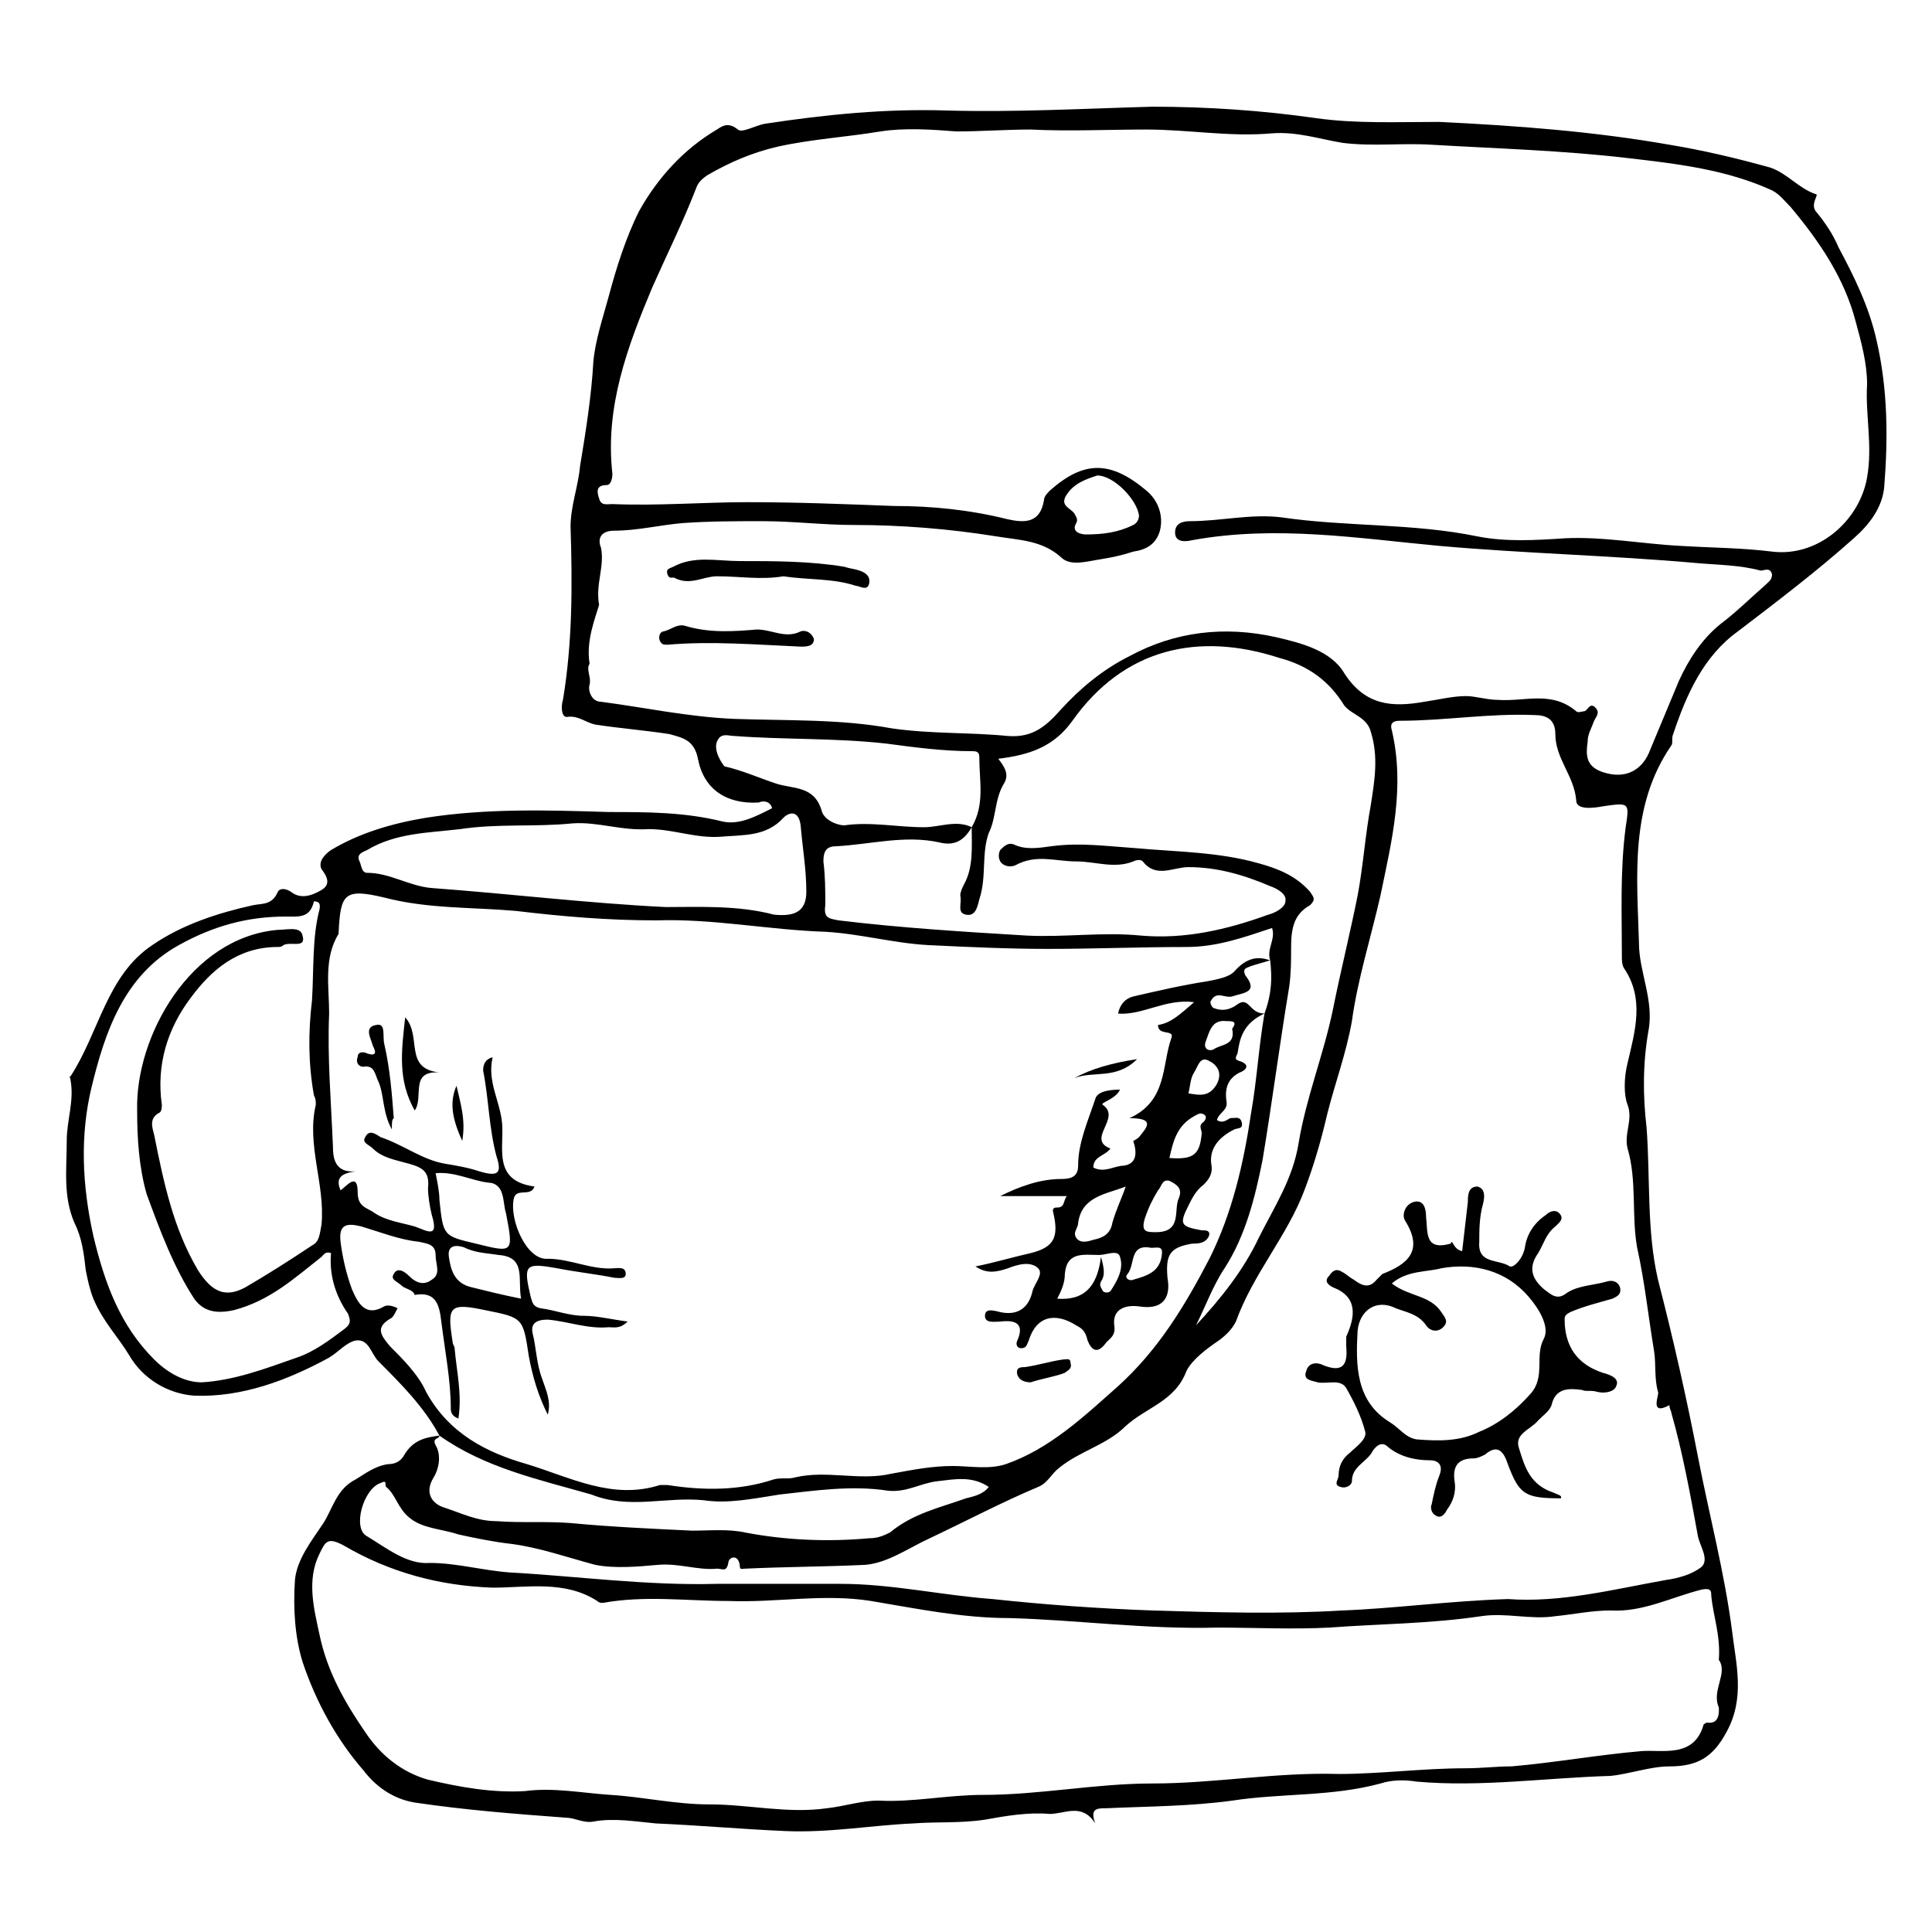 <?xml version="1.0" encoding="UTF-8"?>
<!-- Uploaded to: SVG Repo, www.svgrepo.com, Generator: SVG Repo Mixer Tools -->
<svg fill="#000000" width="800px" height="800px" version="1.1" viewBox="144 144 512 512" xmlns="http://www.w3.org/2000/svg">
 <g>
  <path d="m260.44 524.44c-4.031-7.559-10.078-13.602-16.121-19.648-2.016-2.016-2.519-6.047-6.047-5.543-2.519 0.504-4.535 3.023-7.055 4.535-11.082 6.047-23.176 10.578-35.77 10.078-7.055-0.504-13.602-4.535-17.129-10.578-3.023-5.039-7.055-9.07-9.574-15.113-1.008-2.519-1.512-5.039-2.016-7.559-0.504-4.535-1.008-8.566-3.023-12.594-3.023-7.055-2.016-14.105-2.016-21.664 0-5.543 2.016-10.578 1.008-16.121 0-0.504-0.504-1.008 0-1.008 7.559-11.586 9.574-26.703 21.664-34.762 8.062-5.543 17.633-8.566 26.703-10.578 2.519-0.504 5.039 0 6.551-3.527 0.504-1.008 2.016-1.008 3.527 0 2.519 2.016 5.543 1.008 8.062-0.504s1.512-3.527 0-5.543c-1.008-2.016 1.008-4.031 2.519-5.039 7.559-4.535 16.121-7.055 25.191-8.566 16.121-2.519 32.242-2.016 48.367-1.512 10.078 0 20.152 0 30.23 2.519 4.535 1.008 9.07-1.512 13.098-3.527-0.504-2.016-2.519-2.016-3.527-1.512-8.566 0.504-14.609-3.527-16.121-11.586-1.008-5.039-4.031-5.543-7.559-6.551-6.551-1.008-13.098-1.512-19.648-2.519-2.519-0.504-4.535-2.519-7.559-2.016-1.512 0-1.512-3.023-1.008-4.535 2.519-15.113 2.519-30.23 2.016-45.848 0-5.543 2.016-10.578 2.519-16.121 1.512-9.07 3.023-18.641 3.527-27.711 0.504-5.543 2.519-11.586 4.031-17.129 2.016-7.559 4.535-15.617 8.062-22.672 5.039-9.07 12.09-16.625 20.656-21.664 1.512-1.008 3.023-2.016 5.543 0 1.008 1.008 4.535-1.008 7.055-1.512 16.617-2.519 32.238-4.031 48.359-3.527 18.137 0.504 36.273-0.504 54.41-1.008 14.609 0 29.223 1.008 43.328 3.023 10.578 1.512 21.664 1.008 32.746 1.008 20.656 1.008 40.809 2.516 60.961 6.043 9.07 1.512 17.633 3.527 26.703 6.047 4.535 1.512 7.559 5.543 12.09 7.055 1.008 0-1.512 2.519 0 4.535 2.519 3.023 4.535 6.047 6.047 9.574 4.031 7.559 8.062 15.617 10.078 24.688 3.023 13.098 3.023 26.199 2.016 38.793-0.504 5.543-4.031 10.078-8.062 13.602-9.574 8.566-20.152 16.625-30.73 24.688-9.07 6.551-13.602 16.625-17.129 27.207-0.504 1.008 0 2.519-0.504 3.023-11.082 16.121-9.07 34.762-8.566 52.395 0 7.559 4.031 15.113 2.519 23.176-1.512 8.566-1.512 17.129-0.504 25.695 1.008 13.602 0 27.207 3.023 40.305 4.031 15.617 7.559 31.234 10.578 46.855 3.023 15.617 7.055 30.73 9.07 46.352 1.008 8.566 3.527 17.633-1.512 26.703-3.527 6.551-7.559 9.07-15.113 9.07-5.039 0-10.578 2.016-15.617 2.519-17.129 0.504-34.258 3.023-51.387 1.512-3.023-0.504-6.551-0.504-9.574 0.504-13.098 3.527-26.199 2.519-39.297 4.535-11.082 1.512-22.168 1.512-33.25 2.016-2.519 0-4.535 0-3.023 4.031-3.527-5.543-8.062-2.519-12.09-2.519-5.543-0.504-11.586 0.504-17.129 1.512-6.551 1.008-12.594 0.504-19.145 1.008-11.082 0.504-22.168 2.519-33.754 2.016-11.586-0.504-22.672-1.512-34.258-2.016-5.543-0.504-11.082-1.512-16.625-0.504-2.519 0.504-5.039-1.008-7.055-1.008-13.602-1.008-26.703-2.016-40.305-4.031-6.047-1.008-10.578-4.535-13.602-8.566-7.055-8.062-12.594-18.137-16.121-28.719-2.016-6.551-2.519-14.105-2.016-21.664 0.504-5.543 4.535-10.578 7.559-15.113 2.519-4.031 3.527-9.07 8.566-11.586 2.519-1.512 5.039-3.527 8.566-4.031 1.512 0 3.023-0.504 4.031-2.016 2.504-4.547 6.031-5.051 9.555-5.551 0 1.008-2.016 0.504-1.008 2.519 1.512 2.519 1.008 6.047-0.504 8.566-2.519 4.031-0.504 7.055 3.023 8.062 4.535 1.512 8.566 3.527 13.602 3.527 6.551 0.504 13.098 0 19.648 0.504 10.578 1.008 21.664 1.512 32.242 2.016 4.535 0 9.574-0.504 14.105 0.504 10.578 2.016 21.664 2.519 32.746 1.512 2.016 0 3.527-0.504 5.543-1.512 6.047-5.039 13.098-6.551 20.152-9.07 2.016-0.504 4.535-1.008 6.047-3.023-4.535-3.023-9.07-2.016-13.602-1.512-4.535 0.504-8.062 3.023-13.098 2.519-9.574-1.512-19.648 0-28.719 1.008-6.551 1.008-13.602 2.519-20.152 1.512-10.078-1.008-19.648 2.519-29.727-1.512-14.102-4.035-28.207-7.059-40.301-15.621zm141.07-161.22c-2.016 3.527-4.535 5.039-8.566 4.031-9.07-2.016-18.137 0.504-27.207 1.008-2.519 0-3.527 1.008-3.527 4.031 0.504 4.031 0.504 7.559 0.504 11.586-0.504 3.527 1.008 3.527 3.527 4.031 16.625 2.016 33.25 3.023 49.879 4.031 10.078 0.504 20.152-1.008 30.23 0 11.586 1.008 22.672-1.512 33.754-5.543 2.016-0.504 4.535-2.016 4.535-3.527 0.504-2.016-2.519-3.527-4.031-4.031-7.055-3.023-14.105-5.039-21.664-5.039-4.031 0-8.566 3.023-12.09-1.512-0.504-0.504-1.512-0.504-2.519 0-5.039 2.016-10.078 0-15.113 0-5.543 0-10.578-2.016-16.121 1.008-1.008 0.504-3.023 0.504-4.031-1.008-0.504-1.008-0.504-2.016 0-3.023 1.008-1.008 2.016-2.016 3.527-1.512 3.023 1.512 6.551 1.008 10.078 0.504 7.559-1.008 14.609 0 22.168 0.504 11.082 1.008 22.168 1.008 32.746 4.031 5.543 1.512 10.078 3.527 13.602 7.559 1.008 1.512 1.512 2.016 0 3.527-4.535 2.519-5.039 6.551-5.039 11.586 0 3.023 0 6.551-0.504 10.078-2.519 15.113-4.535 30.73-7.055 45.848-2.016 10.078-4.535 20.152-10.078 28.719-3.023 4.535-5.039 10.078-7.559 15.113 6.551-7.055 12.594-14.609 16.625-23.176 4.031-8.062 9.07-15.617 10.578-25.191 2.016-12.09 6.551-23.176 9.07-35.266 2.016-10.078 4.535-20.152 6.551-30.23 1.512-8.062 2.016-16.121 3.527-24.184 1.008-6.551 2.016-12.594 0-19.145-1.008-4.031-5.039-4.535-7.055-7.055-4.031-6.551-9.574-10.578-17.129-12.594-21.664-7.055-41.312-2.519-54.914 16.625-5.039 7.055-11.586 9.07-19.648 10.078 1.512 2.016 3.023 4.031 1.512 6.551-2.519 4.031-2.016 9.07-4.031 13.098-2.016 5.543-0.504 11.586-2.519 17.633-0.504 2.016-1.008 4.535-3.527 4.031-2.519-0.504-1.008-3.023-1.512-5.039 0-1.008 0.504-2.016 1.008-3.023 2.523-4.531 2.019-10.074 2.019-15.113 3.527-6.047 2.016-12.09 2.016-18.641 0-1.512-1.008-1.512-2.016-1.512-7.559 0-15.113-1.008-22.672-2.016-13.602-1.512-27.207-1.008-40.305-2.016-1.512 0-3.527-1.008-4.535 1.512s1.512 6.047 2.016 6.551c4.535 1.008 9.07 3.023 13.602 4.535 4.535 1.512 10.078 0.504 12.09 7.055 0.504 2.519 4.031 4.031 6.047 4.031 7.055-1.008 14.105 0.504 21.16 0.504 4.031-0.004 8.566-2.016 12.598-0.004zm79.098 35.27c-1.008-3.023 1.512-5.543 0.504-8.566-7.559 2.519-14.609 5.039-22.672 5.039-12.09 0-24.688 0.504-36.777 0.504-10.578 0-21.16-0.504-31.738-1.008-9.07-0.504-18.137-3.023-27.207-3.527-15.113-0.504-29.727-3.527-44.84-3.023-12.594 0-24.688-1.008-37.281-2.519-11.586-1.008-23.176-0.504-34.762-3.527-10.578-2.519-11.586-1.008-12.09 9.07v0.504c-4.031 6.551-2.519 14.105-2.519 21.16-0.504 11.586 0.504 23.176 1.008 35.266 0 3.023 0.504 7.055 6.047 6.551-3.527 0.504-5.543 1.512-4.031 5.039 1.512-1.008 4.535-5.039 4.535 0.504 0 4.031 2.519 4.031 4.535 5.543 3.023 2.016 7.055 2.519 10.578 3.527 3.023 1.008 6.551 3.527 4.535-3.023-0.504-2.016-1.008-5.039-1.008-7.055 0.504-4.535-1.512-5.543-5.039-6.551-3.527-1.008-7.055-1.512-9.574-4.031-1.008-1.008-3.023-1.512-2.016-3.023 1.008-2.016 2.519-1.008 4.031 0 6.047 2.016 11.082 6.047 17.129 7.055 3.023 0.504 6.047 1.008 9.07 2.016 5.039 1.512 6.047 0.504 4.535-4.031-2.016-7.559-2.016-15.113-3.527-22.672 0-1.512 0.504-3.023 2.519-3.527-1.512 6.551 2.016 11.586 2.519 17.633 0.504 6.551-2.519 15.113 8.566 16.625-1.008 3.023-5.039 0-5.543 3.527-1.008 5.543 3.527 16.121 9.07 15.617 6.047 0 11.586 3.023 17.633 2.519 1.008 0 3.023-0.504 3.023 1.512 0 1.512-2.016 1.008-3.023 1.008-5.039-1.008-10.078-1.512-15.113-2.519-8.566-1.512-9.07-1.008-7.055 7.559 0.504 1.512 0.504 2.519 2.519 3.023 4.031 0.504 7.559 2.016 11.586 2.016 3.527 0 7.559 1.008 11.586 1.512-2.016 2.016-3.527 1.512-5.039 1.512-5.543 0.504-10.578-1.512-16.121-2.016-3.023 0-4.535 1.008-4.031 3.527 1.008 4.031 1.008 8.062 2.519 12.09 1.008 3.023 2.519 6.047 1.512 9.574-2.519-5.039-4.031-10.078-5.039-15.617-1.512-10.078-1.512-10.078-11.586-12.09-9.574-2.016-10.078-1.008-8.566 8.566 0 0.504 0.504 1.008 0.504 1.512 0.504 6.047 2.016 12.09 1.008 18.641-1.512-0.504-2.016-1.512-2.016-2.519 0-7.559-1.512-15.113-2.519-23.176-0.504-4.535-1.512-8.062-7.055-7.055-0.504-1.512-2.519-1.512-3.527-2.519-1.008-1.008-3.023-1.512-2.016-3.023 1.008-2.016 3.023-0.504 4.031 0.504 2.016 2.016 4.031 2.519 6.047 1.008 2.519-1.512 1.008-4.031 1.008-6.551 0-3.023-2.519-3.023-4.535-3.527-5.039-0.504-10.078-2.519-15.113-4.031-4.031-1.008-6.047-0.504-5.543 4.031 0.504 4.031 1.512 8.566 3.023 12.594 1.512 3.527 3.527 7.559 8.566 4.535 1.008-0.504 2.519 0 3.527 0.504-0.504 1.008-1.008 2.016-1.512 2.519-4.535 2.519-3.023 4.535-0.504 7.559 3.527 3.527 7.559 7.559 9.574 12.09 6.047 11.082 16.121 16.121 26.703 19.145 11.586 3.527 22.672 9.574 35.266 5.543h2.016c9.574 1.512 19.145 1.512 28.215-1.512 2.016-0.504 4.031 0 5.543-0.504 8.566-2.016 17.129 1.008 25.695-1.008 5.543-1.008 10.578-2.016 16.121-2.016 4.535 0 9.574 1.008 14.105-0.504 11.586-4.031 20.656-12.594 29.727-20.656 10.578-9.574 17.633-21.16 24.184-33.754 6.047-12.09 9.07-25.191 11.082-38.793 1.512-8.566 2.016-17.633 3.527-26.199 2.008-5.543 2.008-9.574 1.504-14.105zm-180.36-78.594c-1.008 1.512 0.504 3.527 0 5.543-0.504 1.512 0.504 4.535 3.023 4.535 11.586 1.512 23.176 4.031 35.266 4.535 14.105 0.504 28.215 0 41.816 2.519 10.578 1.512 20.656 1.008 30.73 2.016 6.551 0.504 10.078-2.519 14.105-7.055 5.039-5.543 11.082-10.578 18.137-14.105 12.09-6.551 25.191-8.062 38.793-5.039 6.551 1.512 14.609 3.527 18.137 9.574 5.543 8.566 12.594 9.07 21.16 7.559 3.527-0.504 7.559-1.512 11.082-1.512 2.519 0 5.543 1.008 8.566 1.008 7.055 0.504 14.105-2.519 20.656 3.023 0.504 0.504 1.512 0 2.016 0 1.008 0 1.512-2.519 3.023-1.008 1.512 1.512 0 2.519-0.504 4.031s-1.512 3.023-1.512 5.039c-0.504 3.527-0.504 6.551 4.031 8.062 6.047 2.016 10.578-0.504 12.594-6.047 2.519-6.047 5.039-12.09 7.559-18.137 2.519-5.543 6.047-11.082 11.082-15.113 4.031-3.023 7.559-6.551 11.586-10.078 1.008-1.008 2.016-1.512 2.016-3.023-0.504-2.016-2.016-1.008-3.023-1.008-5.543-1.512-11.586-1.512-17.129-2.016-22.672-2.016-45.344-2.519-68.016-4.535-21.664-2.016-43.328-5.543-65.496-1.512-2.016 0.504-4.535 0.504-4.535-2.016s2.016-3.023 4.031-3.023c8.062 0 16.121-2.016 24.184-1.008 17.129 2.519 34.762 1.512 51.891 5.039 7.559 1.512 15.617 1.008 23.176 0.504 10.078-0.504 20.656 1.512 30.73 2.016 8.062 0.504 16.121 0.504 24.184 1.512 12.09 1.512 23.176-8.062 25.191-19.648 1.512-8.566-0.504-16.625 0-24.688 0-5.543-1.512-11.082-3.023-16.625-3.023-11.586-9.574-21.16-17.129-30.23-1.512-1.512-3.023-3.527-5.039-4.535-12.09-5.543-25.191-7.055-38.289-8.566-17.129-2.016-34.762-2.519-51.891-3.527-8.062-0.504-15.617 0.504-23.68-0.504-6.047-1.008-12.09-3.023-18.641-2.519-11.082 1.008-22.168-1.008-33.25-1.008-10.078 0-20.656 0.504-30.73 0-6.551 0-13.098 0.504-19.648 0.504-6.551-0.504-13.602-1.008-20.152 0-9.07 1.512-18.137 2.016-27.207 4.031-6.551 1.512-12.594 4.031-18.641 7.559-1.512 1.008-2.519 2.016-3.023 3.527-3.527 9.07-7.559 17.129-11.586 26.199-6.551 15.617-12.594 31.738-10.578 49.375 0 1.512-0.504 3.023-1.512 3.023-3.023 0-2.519 2.016-2.016 3.527 0.504 2.016 2.016 1.512 3.527 1.512 12.09 0.504 24.184-0.504 35.77-0.504 13.098 0 25.695 0.504 38.793 1.008 10.078 0 20.152 1.008 30.23 3.527 4.535 1.008 8.566 1.008 9.574-5.039 0-1.008 1.008-2.016 1.512-2.519 9.07-8.062 16.121-8.062 25.695 0 3.023 2.519 4.535 6.551 3.527 10.578-1.008 3.527-3.527 5.039-7.055 5.543-3.023 1.008-5.543 1.512-8.566 2.016-3.527 0.504-8.062 2.016-10.578-0.504-5.039-4.535-11.082-4.535-17.129-5.543-12.594-2.016-25.191-3.023-37.785-3.023-8.062 0-16.121-1.008-24.184-1.008-7.055 0-14.105 0-21.16 0.504-6.047 0.504-12.09 2.016-18.137 2.016-3.527 0-4.535 2.016-3.527 4.535 1.008 5.039-1.512 9.574-0.504 15.113-1.012 3.519-3.527 9.566-2.519 15.613zm243.34 247.87c14.105 1.008 27.711-2.519 41.816-5.039 3.527-0.504 7.055-1.512 9.574-3.527 2.016-2.016-0.504-5.543-1.008-8.062-2.016-11.082-4.031-22.168-7.055-32.746 0-0.504-0.504-1.008-0.504-2.016-5.543 3.023-2.519-3.023-3.023-3.527-1.008-3.527-0.504-7.055-1.008-10.578-1.512-9.07-2.519-18.641-4.535-27.711-1.512-8.566 0-17.633-2.519-26.199-1.008-4.031 1.512-7.559 0-11.586-1.008-2.519-1.008-7.055 0-11.082 2.016-8.566 4.535-17.129-1.008-25.191-0.504-1.008-0.504-2.016-0.504-3.023 0-11.586-0.504-22.672 1.008-34.258 1.008-6.551 1.008-6.551-6.047-5.543-2.519 0.504-7.055 1.008-7.055-1.512-0.5-6.547-5.539-11.082-5.539-17.629 0-4.031-2.519-5.039-5.543-5.039-12.09-0.504-23.68 1.512-35.77 1.512-2.016 0-2.519 1.008-2.016 2.519 3.527 15.113 0 29.223-3.023 43.832-2.519 11.082-6.047 22.168-7.559 33.25-1.512 8.566-4.535 16.625-6.551 24.688-1.512 6.551-3.527 13.602-6.047 20.152-4.535 12.09-13.602 22.168-18.137 34.762-1.008 2.016-2.519 3.527-4.535 5.039-3.023 2.016-7.055 5.039-8.566 8.062-3.023 8.062-10.578 9.574-16.121 14.609-5.039 5.039-12.09 6.551-17.633 11.082-2.016 1.512-3.023 4.031-5.543 5.039-9.574 4.031-19.145 9.07-28.719 13.602-5.543 2.519-11.082 6.551-17.129 7.055-10.578 0.504-21.16 0.504-31.738 1.008-1.008 0-1.512 0.504-1.512-1.008-0.504-3.023-3.023-2.016-3.023-0.504-0.504 2.519-1.512 1.512-3.023 1.512-5.039 0.504-10.078-1.512-15.617-1.008-5.543 0.504-11.586 1.008-16.625 0-7.559-2.016-14.609-4.535-22.168-5.543-4.535-0.504-9.574-1.512-14.105-2.519-4.535-1.512-9.574-1.512-13.098-4.535-3.023-2.519-3.527-6.047-6.047-8.062-0.504-0.504 0.504-2.016-1.512-1.008-4.535 1.512-7.559 12.09-3.527 14.105 5.039 3.023 10.578 7.559 16.625 7.055 7.055 0 14.105 2.016 21.16 2.519 18.137 1.008 36.273 3.527 54.914 3.023h32.746c13.602 0 26.703 3.023 40.305 4.031 14.105 1.512 28.215 2.519 42.32 3.023 16.625 0.504 33.754 1.008 50.383 0 13.609-0.504 28.219-2.519 43.84-3.023zm55.922 16.125c0.504-6.551-1.512-11.586-2.016-17.129 0-1.008 0-2.016-2.519-1.512-8.062 2.016-15.617 6.047-24.184 5.543-5.039 0-9.574 1.008-14.609 1.512-6.551 1.008-13.098-1.008-19.648 0-13.602 2.016-26.703 2.016-40.305 3.023-9.574 0.504-19.648 0-29.727 0-18.641 0.504-36.777-2.016-54.914-2.519-12.594 0-24.688-2.519-36.777-4.535-12.594-2.016-25.191 0.504-37.785 0-11.082 0-22.168-1.512-33.25 0.504-0.504 0-1.008 0-1.512-0.504-8.566-5.543-18.641-3.527-27.711-3.527-14.105-0.504-27.207-4.031-39.297-11.082-4.535-2.519-5.039-1.008-6.551 2.016-3.527 7.055-1.512 14.609 0 21.664 2.016 9.574 6.551 17.633 12.09 25.695 4.031 6.047 9.574 10.578 16.625 12.594 8.566 2.016 17.129 3.527 25.695 3.023 7.559-1.008 15.113 0.504 22.672 1.008 8.566 0.504 17.129 2.519 26.199 2.519 10.578 0 20.656 2.519 31.234 1.008 4.535-0.504 9.07-2.016 13.602-2.016 9.07 0.504 18.137-1.512 27.711-1.512 15.113 0 29.727-3.023 44.84-3.023 16.625 0 32.746-3.023 49.375-2.519 11.082 0 22.168-1.512 33.754-1.512 4.031 0 8.062-0.504 12.09-0.504 11.586-1.008 22.672-3.023 34.258-4.031 5.543-0.504 14.105 2.016 16.625-7.055 0 0 0.504-0.504 1.008-0.504 3.527 0.504 3.023-3.527 3.023-4.031-2.012-4.535 2.523-9.07 0.004-12.594zm-367.78-107.82c-1.512-0.504-2.016 0.504-2.519 1.008-7.055 5.543-13.602 11.586-23.176 14.105-4.535 1.008-8.062 0.504-10.578-3.023-5.543-8.566-9.07-18.137-12.594-27.711-2.016-7.055-2.519-14.609-2.519-22.168-0.504-19.648 14.105-45.848 37.281-47.863 2.519 0 6.047-1.008 6.551 1.512 1.008 3.527-3.023 1.512-5.039 2.519-0.504 0.508-1.008 0.508-1.512 0.508-10.578 0-17.633 6.047-23.176 13.602-6.047 8.062-9.07 17.633-7.559 28.215 0 0.504 0 1.512-0.504 2.016-3.023 1.512-2.016 4.031-1.512 6.043 2.519 12.594 5.039 24.688 11.586 35.77 3.527 5.543 7.055 7.559 12.594 4.535 6.047-3.527 11.586-7.055 17.633-11.082 2.016-1.008 2.016-3.023 2.519-5.543 1.008-10.578-4.031-21.16-1.512-31.738 0-1.008 0-1.512-0.504-2.519-1.512-8.566-1.512-16.625-0.504-25.191 0.504-8.062 0-16.625 2.016-24.184 0-0.504 0.504-2.016-1.512-2.016-1.008 4.535-4.031 4.031-7.559 4.031-10.078 0-19.145 2.519-28.215 7.559-14.609 8.062-19.648 23.176-23.176 37.785-3.023 12.594-2.519 25.695 0.504 39.297 3.023 12.594 7.055 23.68 16.121 32.746 3.527 3.527 8.062 6.047 12.594 6.047 8.566-0.504 16.625-3.527 25.191-6.551 4.535-1.512 8.566-4.535 12.594-7.559 2.016-1.512 1.512-2.519 1.008-4.031-3.516-5.035-5.027-10.574-4.523-16.117zm117.39-89.68c5.039 0.504 8.566-0.504 8.566-6.047 0-6.047-1.008-11.586-1.512-17.633-0.504-4.031-3.023-3.527-4.535-2.016-4.535 5.039-10.578 4.535-16.625 5.039-6.551 0.504-12.594-2.016-19.145-2.016-7.055 0.504-13.602-2.016-20.152-1.512-10.078 1.008-19.648 0-29.727 1.512-8.566 1.008-17.129 1.008-24.688 5.543-1.008 0.504-3.023 1.008-2.016 3.023 0.504 1.008 0.504 3.023 2.016 3.023 6.047 0 11.082 3.527 17.129 4.031 20.656 1.512 41.312 4.031 61.969 5.039 9.07-0.004 19.148-0.508 28.719 2.012zm-89.676 68.52c0.504 2.519 1.008 5.039 1.008 7.055 1.008 9.574 1.008 9.574 9.574 11.586 10.078 2.519 10.078 2.519 8.062-8.062-0.504-1.512-0.504-3.527-1.008-5.039-0.504-2.016-2.016-3.023-3.527-3.023-4.539-0.5-9.074-3.019-14.109-2.516zm175.32-184.9c-3.023 1.008-6.047 2.016-8.062 5.039-2.016 3.023 1.008 3.527 2.016 5.039 0.504 1.008 1.008 1.512 0.504 2.519-1.512 2.519 1.512 3.023 2.519 3.023 4.535 0 8.566-0.504 12.594-2.519 1.008-0.504 1.512-1.512 1.512-2.519-0.504-4.031-6.547-10.582-11.082-10.582zm-152.66 218.15c-1.008-5.039 1.512-11.082-6.047-11.586-3.023-0.504-6.047-0.504-9.07-2.016-1.512-0.504-4.535-1.008-4.031 2.519 0.504 3.527 1.512 7.055 6.047 8.062 4.035 1.004 8.066 2.012 13.102 3.019z"/>
  <path d="m351.63 296.72c-6.047 1.008-11.586 0-17.633 0-3.527 0-7.055 2.519-11.082 0.504-0.504-0.504-1.512 0.504-2.016-1.008-0.504-1.512 0.504-1.512 1.512-2.016 5.543-3.023 11.586-1.512 17.633-1.512 9.07 0 18.641 0 27.711 1.512 1.512 0.504 2.519 0.504 4.031 1.008 1.512 0.504 3.023 1.512 2.519 3.527s-2.519 0.504-3.527 0.504c-6.051-2.016-12.598-1.512-19.148-2.519z"/>
  <path d="m356.17 315.36c-11.586-0.504-23.68-1.512-35.266-0.504-1.008 0-1.512 0-2.016-1.008-0.504-1.008 0-2.519 1.008-2.519 2.016-0.504 3.527-2.016 5.543-1.512 6.551 2.016 13.098 1.512 19.145 1.008 4.031 0 7.559 2.519 11.586 0.504 1.512-0.504 3.023 0.504 3.527 2.016 0 2.016-2.016 2.016-3.527 2.016z"/>
  <path d="m480.61 398.49c-1.512 0.504-3.527 1.008-5.039 1.512-1.008 0.504-2.519 0.504-1.512 2.519 3.527 4.535-0.504 4.535-3.527 5.543-2.016 0.504-4.031-1.512-5.543 1.008-0.504 0.504 0 1.512 0.504 2.016 2.519 1.008 4.535 0.504 6.551-1.008 3.023-2.016 3.023 2.519 7.055 2.519-5.543 2.519-6.551 6.551-7.055 10.078 0 1.008-1.512 2.016 0.504 2.519 3.023 1.008 1.512 2.519 0 3.023-3.023 1.512-4.031 4.031-3.527 7.559 0.504 2.519-2.016 3.023-2.519 5.039 1.512 1.008 2.519 0 3.527-0.504 1.512 0 2.519-0.504 3.023 1.008 0.504 2.016-1.008 1.512-2.016 2.016-4.031 2.016-6.551 5.039-6.047 9.07 0.504 2.519-0.504 4.031-2.016 5.543-2.016 1.512-3.023 3.527-4.031 5.543-2.519 5.039-2.016 5.543 3.527 6.551 1.008 0 2.016 0 2.016 1.008 0 0.504-0.504 1.512-1.512 2.016-1.008 0.504-2.016 0.504-3.023 0.504-6.047 1.008-7.055 3.023-6.551 9.07 1.008 5.543-1.512 8.566-7.559 7.559-4.031-0.504-7.055 1.008-6.551 5.039 0.504 3.023-1.512 3.527-2.519 5.039-2.016 2.519-3.527 1.512-4.535-1.008-0.504-2.016-1.008-3.023-3.023-4.031-5.543-3.527-10.578-2.519-12.594 4.031-0.504 1.008-0.504 2.016-2.016 2.016-1.008 0-1.512-1.008-1.008-2.016 2.016-4.535-0.504-5.543-4.535-5.039-1.512 0-4.031 0.504-4.031-1.512s2.016-1.512 4.031-1.008c4.535 1.008 7.559-1.008 8.566-5.543 0.504-2.016 3.023-4.535 1.512-6.047-2.016-2.016-5.543-1.008-8.062 0-3.023 1.008-5.543 1.512-8.566-0.504 5.039-1.008 10.078-2.519 14.609-3.527 6.047-1.512 7.559-4.031 6.047-10.578-0.504-1.512 0.504-1.512 1.008-1.512 2.016 0 1.512-1.512 2.519-3.023h-17.633c5.039-2.519 10.578-4.535 16.121-4.535 2.519 0 4.535-0.504 4.535-3.527 0-6.047 2.519-11.586 4.535-17.633 0.504-2.016 3.527-2.519 6.551-2.519-1.008 2.519-5.543 3.527-4.535 4.031 5.039 3.527-4.535 9.07 2.016 11.586-1.512 2.016-4.535 2.016-4.535 5.039 3.023 1.512 5.543-0.504 8.062-0.504 3.527-0.504 3.527-3.527 2.519-6.551 0 0 1.008-0.504 1.512-1.008 2.016-2.519 4.535-5.039-2.519-5.039 10.078-4.535 8.566-14.105 11.082-21.16 1.008-2.519-3.527-0.504-3.527-3.527 3.527-0.504 6.047-3.023 9.574-6.047-7.559-1.008-13.602 3.527-20.152 3.023 0.504-2.519 2.016-4.031 4.031-4.535 6.551-1.512 13.098-3.023 19.648-4.031 2.519-0.504 5.543-1.008 7.055-2.519 3.531-4.039 6.555-4.039 9.578-3.031zm-44.84 78.594c1.008 3.527 1.008 5.039 0 6.551-0.504 1.008 0 1.512 0.504 2.519 0.504 0.504 1.512 0.504 2.016 0 2.016-3.023 3.527-6.047 2.519-9.07-0.504-2.016-3.527-0.504-5.543-0.504-4.031 0-8.566-1.008-9.07 5.039 0 2.519-1.008 4.535-2.016 6.551 7.055 0.5 10.582-3.027 11.59-11.086zm6.551-18.641c-5.039 2.016-11.586 2.519-12.594 9.574 0 1.512-1.512 2.519-0.504 4.031 1.008 1.512 3.023 1.008 4.535 0.504 2.519-0.504 4.535-1.512 5.039-4.535 1.004-3.531 2.516-6.551 3.523-9.574zm14.105 3.023c1.008-2.519-0.504-3.527-2.519-4.535-2.016-0.504-2.016 1.512-3.023 2.519-1.512 2.519-2.519 4.535-3.527 7.559-1.008 3.523 0.504 3.523 3.023 3.523 7.055 0 4.535-6.047 6.047-9.066zm-2.519-10.582c6.551 0.504 8.062-1.008 8.566-6.551 0-1.008-1.008-2.016 0.504-3.023 0.504-0.504 1.008-1.512 0-2.016-1.008-0.504-1.512 0-2.519 0.504-4.535 2.523-5.543 6.551-6.551 11.086zm5.039-17.129c3.023 0.504 5.543 1.008 7.559-2.519 1.512-3.023 0-5.039-2.016-6.047-2.519-1.512-3.023 1.512-4.031 3.023-1.008 1.512-1.008 3.527-1.512 5.543zm-10.582 40.809c-5.039-0.504-3.527 4.535-5.543 7.055-1.008 1.008 0.504 2.016 1.512 1.512 3.527-1.008 7.055-2.016 7.559-6.551 0.504-3.023-2.016-1.512-3.527-2.016zm22.168-57.938c1.512-2.016 0-2.016-1.512-2.016-4.031-0.504-4.535 3.023-5.543 5.543-0.504 1.512 0.504 2.519 2.016 2.016 2.016-1.512 6.047-1.008 5.039-5.543z"/>
  <path d="m247.85 443.32c-2.519-4.535-2.016-9.07-3.527-12.594-1.008-2.016-1.008-4.535-4.031-4.031-1.512 0-2.016-1.512-1.512-2.519 0-1.512 1.512-1.512 2.519-1.008 3.023 1.008 2.016-1.008 1.512-2.016-0.504-2.016-2.519-5.039 1.008-5.543 2.519-0.504 1.512 3.023 2.016 5.039 1.512 6.551 2.016 13.098 2.519 19.648-0.504 0.508-0.504 1.012-0.504 3.023z"/>
  <path d="m251.38 413.6c4.535 5.039-0.504 13.602 9.07 14.609-8.062-0.504-4.031 6.551-6.551 10.078-4.535-8.062-3.527-15.617-2.519-24.688z"/>
  <path d="m417.13 510.33c-1.512 0-3.023-0.504-3.527-2.016-0.504-2.016 1.008-2.016 2.016-2.016 3.527-0.504 6.551-1.512 10.078-2.016 1.008 0 2.016-0.504 2.016 1.008 0.504 1.512-1.008 2.016-1.512 2.519-2.523 1.008-6.047 1.512-9.07 2.519z"/>
  <path d="m445.34 424.68c-5.543 5.543-11.586 3.023-16.625 5.039 4.535-2.519 10.078-4.031 16.625-5.039z"/>
  <path d="m264.98 431.74c1.008 4.535 2.519 9.07 1.512 14.609-2.519-5.539-3.527-10.074-1.512-14.609z"/>
  <path d="m531.49 475.57c0.504-4.535 1.008-8.566 1.512-13.098 0-1.512 0-4.031 2.519-4.031 2.016 0.504 2.016 2.519 1.512 4.535-1.008 3.523-1.008 7.051-1.008 10.074-0.504 6.047 5.039 4.535 8.062 6.551 1.008 0.504 3.527-2.016 4.031-5.039 0.504-3.527 2.519-6.551 5.543-8.566 1.008-1.008 2.519-1.512 3.527-0.504 1.512 1.512 0 2.519-1.008 3.527-2.519 2.016-3.023 4.535-4.535 7.055-2.519 3.527-2.016 6.551 1.512 9.574 2.016 1.512 3.527 3.023 6.047 1.008 3.023-2.016 7.055-2.016 10.578-3.023 1.512-0.504 3.023 0 3.527 1.512 0.504 2.016-1.008 2.519-2.016 3.023-3.527 1.008-7.559 2.016-11.082 3.527-2.016 1.008-1.512 1.512-1.512 3.527 0.504 6.551 4.031 10.578 10.078 12.594 2.016 0.504 4.535 1.512 3.527 3.527-0.504 1.512-3.023 2.016-5.039 1.512-1.512-0.504-3.023 0-4.031-0.504-3.527-0.504-7.055-0.504-8.062 4.031-0.504 1.512-2.016 2.519-3.527 4.031-2.016 2.519-6.551 3.527-5.039 7.559 1.512 5.039 3.023 9.574 9.07 11.586 1.008 0.504 1.512 0.504 2.016 1.008v0.504c-9.574 0-11.082-1.008-14.105-9.07-1.008-3.023-2.519-5.543-6.047-2.519-1.008 0.504-2.016 1.008-3.023 1.008-4.535 0-5.543 2.519-5.039 6.047 0.504 3.023-0.504 5.543-2.016 7.559-0.504 1.008-1.512 2.519-3.023 1.512-1.008-0.504-1.512-2.016-1.008-3.023 0.504-2.519 1.008-5.039 2.016-7.559 1.008-2.519 0-4.031-2.519-4.031-4.031 0-8.062-1.008-11.082-3.527-1.512-1.512-3.023-0.504-4.031 1.008-1.512 3.023-5.543 4.031-5.543 8.062 0 1.008-1.512 2.016-3.023 1.512-2.016-0.504-0.504-2.016-0.504-3.023 0-2.519 1.008-4.535 3.023-6.047 1.512-1.512 4.535-3.527 4.031-5.543-1.008-4.031-3.023-8.062-5.039-11.586-1.512-2.519-5.039-1.008-7.559-1.512-1.512-0.504-4.031-0.504-3.023-3.023 0.504-2.016 2.519-2.519 4.535-1.512 5.039 2.016 6.551 0 6.047-5.039v-2.519c2.519-5.543 3.023-10.578-3.527-13.098-1.008-0.504-2.519-1.512-1.008-3.023 1.008-1.512 2.016-2.016 3.527-1.008 1.008 0.504 2.016 1.512 3.023 2.016 2.016 1.512 4.031 2.519 6.047 0 0.504-0.504 1.008-1.008 1.512-1.512 6.551-2.519 11.082-6.047 6.047-14.105-1.008-1.512 0-4.535 2.519-5.039 2.519-0.504 3.023 2.016 3.023 4.031 0.504 4.031-0.504 9.07 6.551 7.055 0.496-1.516 0.496 1.508 3.016 2.012zm-18.641 8.562c4.535 3.527 10.078 3.023 13.098 7.559 1.008 1.512 2.016 2.519 0.504 4.031-1.512 1.512-3.527 1.008-4.535-0.504-2.016-3.023-5.543-3.527-8.062-4.535-5.039-2.519-9.574 0.504-10.078 6.047-0.504 9.07-0.504 18.641 8.566 24.184 2.519 1.512 4.031 4.031 7.055 4.535 6.047 0.504 11.586 0.504 16.625-2.016 5.039-2.016 9.574-5.543 13.602-10.078 4.031-4.535 1.008-10.078 3.527-14.609 1.512-3.023-1.008-7.559-4.031-11.082-6.047-7.055-14.609-9.07-23.176-7.559-3.519 1.008-9.062 0.504-13.094 4.027z"/>
 </g>
</svg>